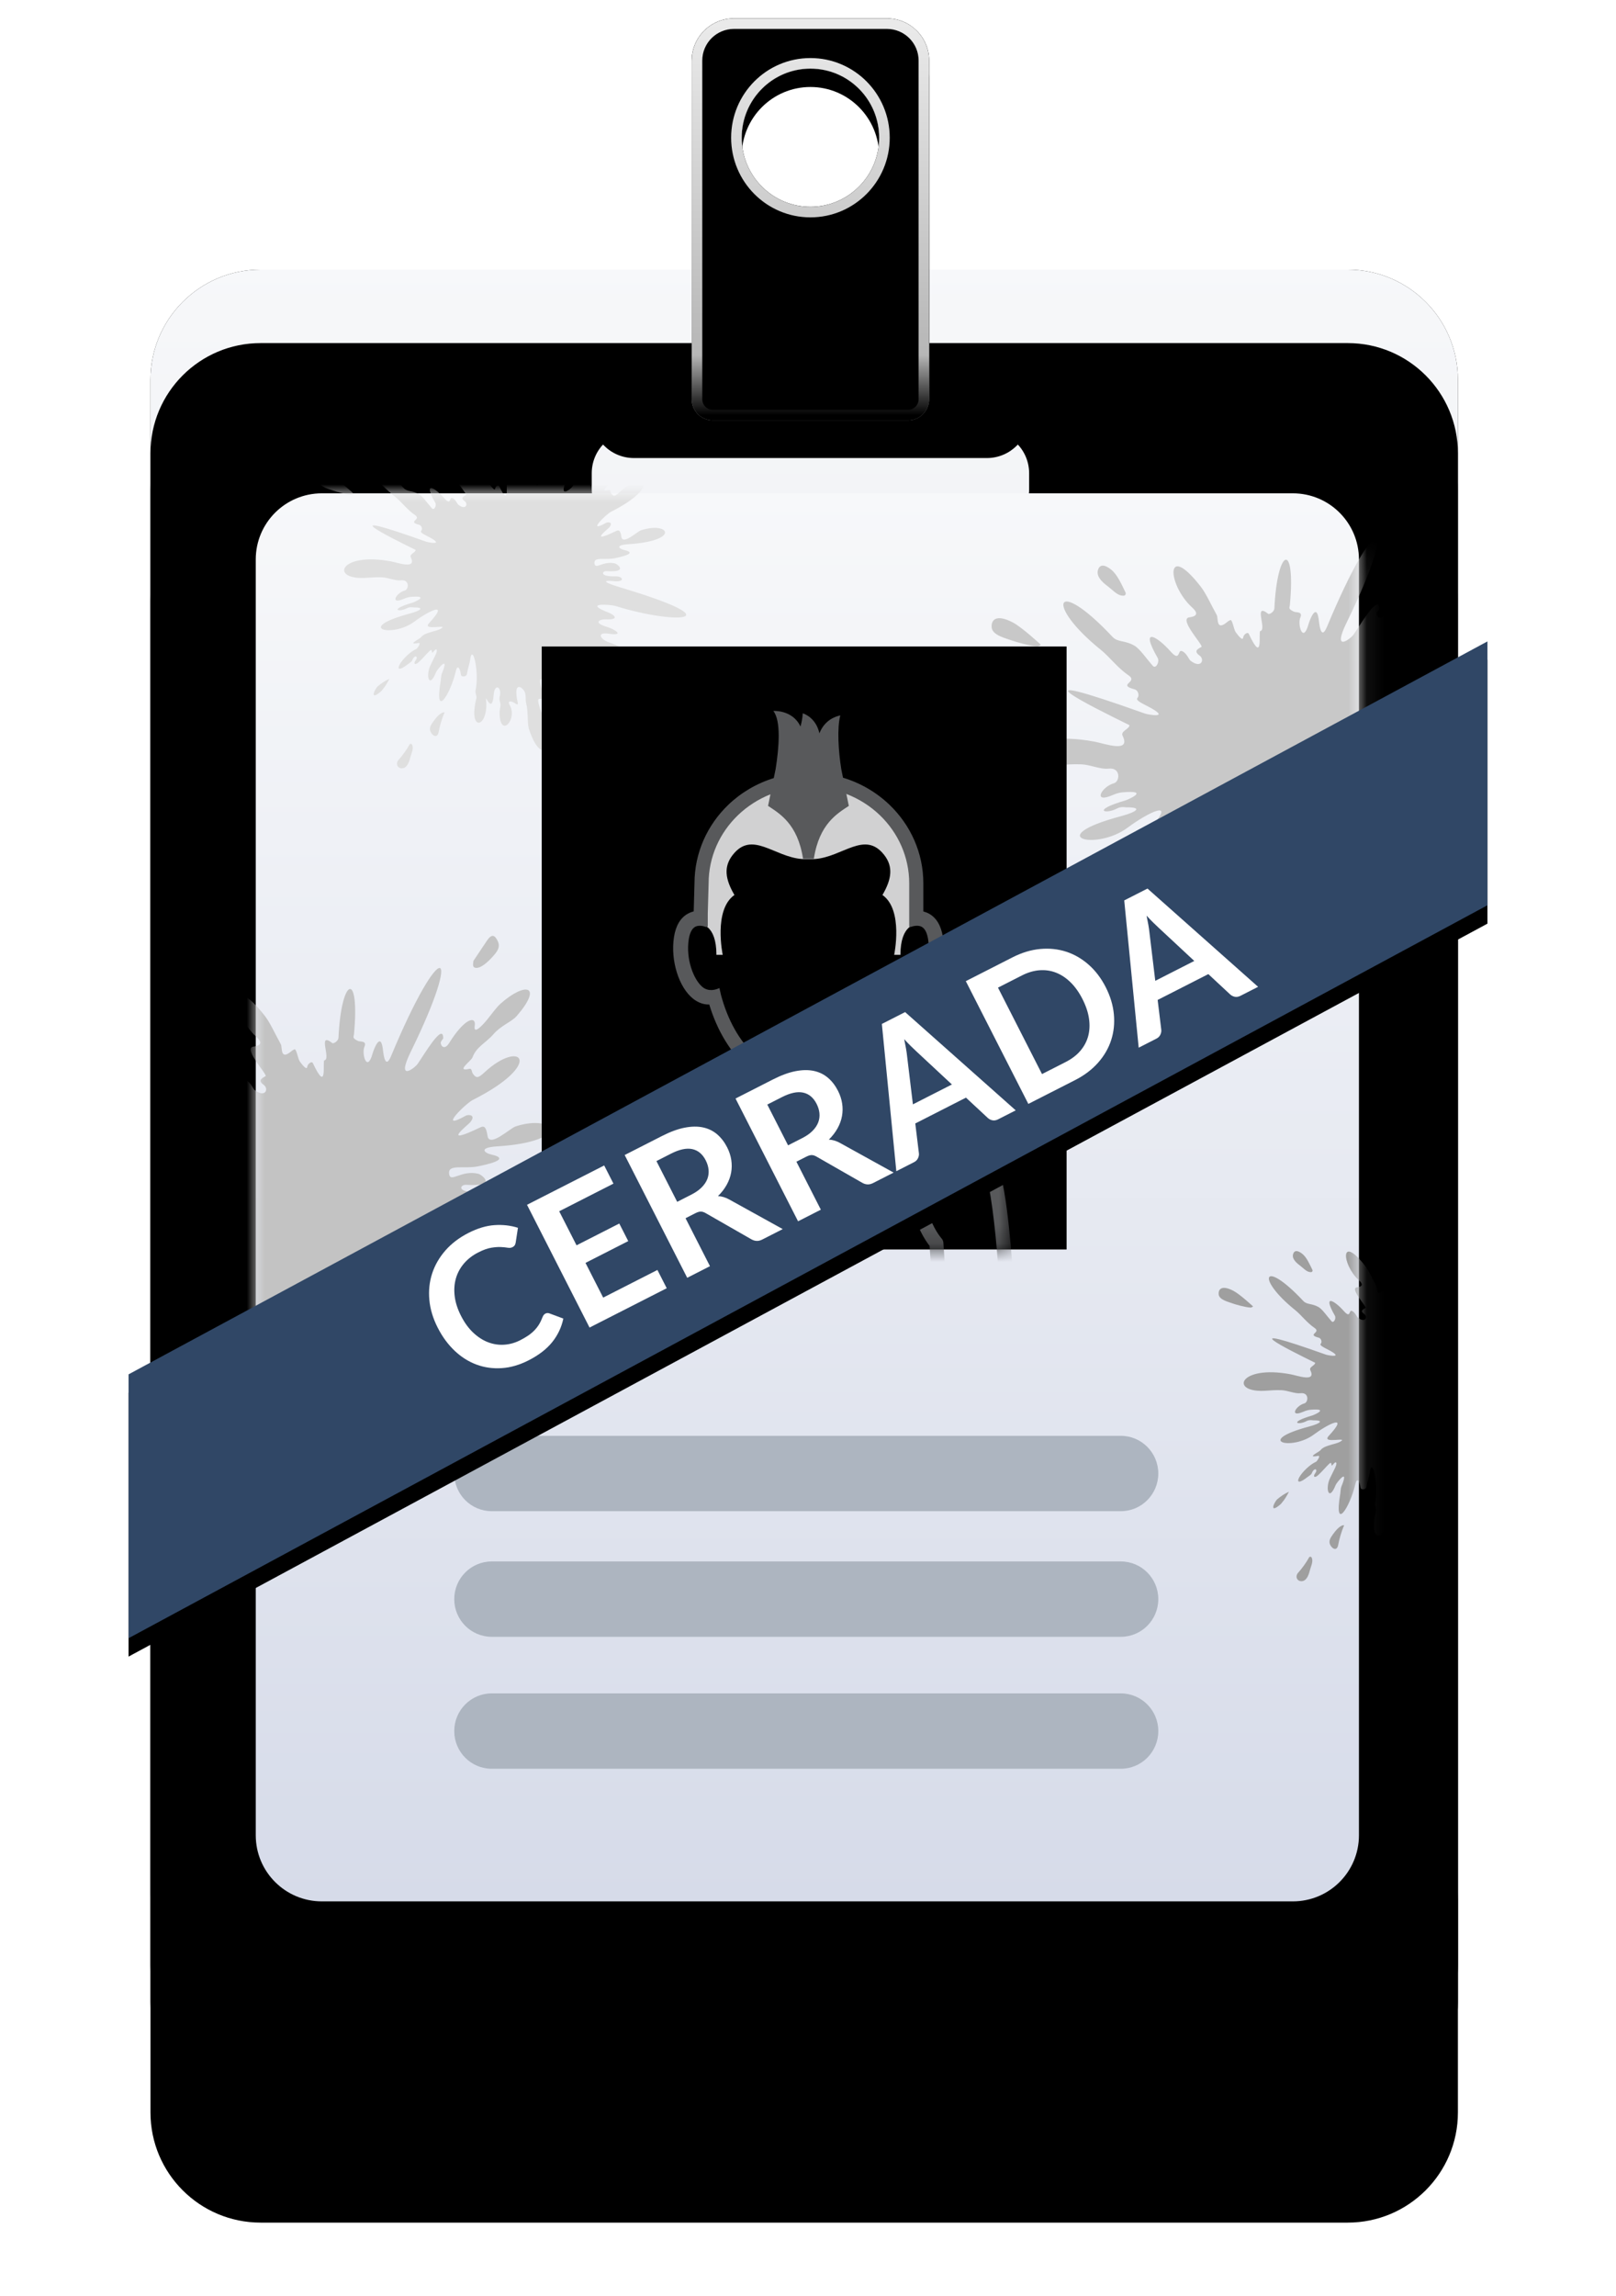 <?xml version="1.0" encoding="UTF-8"?>
<svg width="88px" height="125px" viewBox="0 0 88 125" version="1.1" xmlns="http://www.w3.org/2000/svg" xmlns:xlink="http://www.w3.org/1999/xlink">
    <title>icon_varios-prensaAlt-close</title>
    <defs>
        <path d="M66.392,13.678 C69.705,13.678 72.391,16.363 72.391,19.676 L72.391,102.002 C72.391,105.315 69.705,108 66.392,108 L7.192,108 C3.879,108 1.194,105.315 1.194,102.002 L1.194,19.676 C1.194,16.363 3.879,13.678 7.192,13.678 L66.392,13.678 Z M46.742,18.465 L27.523,18.465 C26.252,18.465 25.223,19.495 25.223,20.765 L25.223,21.636 C25.223,22.907 26.252,23.936 27.523,23.936 L46.742,23.936 C48.012,23.936 49.042,22.907 49.042,21.636 L49.042,20.765 C49.042,19.495 48.012,18.465 46.742,18.465 Z" id="path-1"></path>
        <filter x="-12.6%" y="-6.4%" width="125.3%" height="119.1%" filterUnits="objectBoundingBox" id="filter-2">
            <feOffset dx="0" dy="1" in="SourceAlpha" result="shadowOffsetOuter1"></feOffset>
            <feGaussianBlur stdDeviation="1" in="shadowOffsetOuter1" result="shadowBlurOuter1"></feGaussianBlur>
            <feComposite in="shadowBlurOuter1" in2="SourceAlpha" operator="out" result="shadowBlurOuter1"></feComposite>
            <feColorMatrix values="0 0 0 0 0   0 0 0 0 0   0 0 0 0 0  0 0 0 0.09 0" type="matrix" in="shadowBlurOuter1" result="shadowMatrixOuter1"></feColorMatrix>
            <feOffset dx="0" dy="2" in="SourceAlpha" result="shadowOffsetOuter2"></feOffset>
            <feGaussianBlur stdDeviation="1" in="shadowOffsetOuter2" result="shadowBlurOuter2"></feGaussianBlur>
            <feComposite in="shadowBlurOuter2" in2="SourceAlpha" operator="out" result="shadowBlurOuter2"></feComposite>
            <feColorMatrix values="0 0 0 0 0   0 0 0 0 0   0 0 0 0 0  0 0 0 0.142 0" type="matrix" in="shadowBlurOuter2" result="shadowMatrixOuter2"></feColorMatrix>
            <feOffset dx="0" dy="3" in="SourceAlpha" result="shadowOffsetOuter3"></feOffset>
            <feGaussianBlur stdDeviation="2.5" in="shadowOffsetOuter3" result="shadowBlurOuter3"></feGaussianBlur>
            <feComposite in="shadowBlurOuter3" in2="SourceAlpha" operator="out" result="shadowBlurOuter3"></feComposite>
            <feColorMatrix values="0 0 0 0 0   0 0 0 0 0   0 0 0 0 0  0 0 0 0.203 0" type="matrix" in="shadowBlurOuter3" result="shadowMatrixOuter3"></feColorMatrix>
            <feMerge>
                <feMergeNode in="shadowMatrixOuter1"></feMergeNode>
                <feMergeNode in="shadowMatrixOuter2"></feMergeNode>
                <feMergeNode in="shadowMatrixOuter3"></feMergeNode>
            </feMerge>
        </filter>
        <filter x="-7.0%" y="-2.1%" width="114.0%" height="110.6%" filterUnits="objectBoundingBox" id="filter-3">
            <feOffset dx="0" dy="0" in="SourceAlpha" result="shadowOffsetInner1"></feOffset>
            <feComposite in="shadowOffsetInner1" in2="SourceAlpha" operator="arithmetic" k2="-1" k3="1" result="shadowInnerInner1"></feComposite>
            <feColorMatrix values="0 0 0 0 0.988   0 0 0 0 0.996   0 0 0 0 0.992  0 0 0 0.364 0" type="matrix" in="shadowInnerInner1"></feColorMatrix>
        </filter>
        <linearGradient x1="50%" y1="0%" x2="50%" y2="100%" id="linearGradient-4">
            <stop stop-color="#F7F8FA" offset="0%"></stop>
            <stop stop-color="#D9DCE4" offset="100%"></stop>
        </linearGradient>
        <path d="M66.392,13.678 C69.705,13.678 72.391,16.363 72.391,19.676 L72.391,102.002 C72.391,105.315 69.705,108 66.392,108 L7.192,108 C3.879,108 1.194,105.315 1.194,102.002 L1.194,19.676 C1.194,16.363 3.879,13.678 7.192,13.678 L66.392,13.678 Z M46.742,18.465 L27.523,18.465 C26.252,18.465 25.223,19.495 25.223,20.765 L25.223,21.636 C25.223,22.907 26.252,23.936 27.523,23.936 L46.742,23.936 C48.012,23.936 49.042,22.907 49.042,21.636 L49.042,20.765 C49.042,19.495 48.012,18.465 46.742,18.465 Z" id="path-5"></path>
        <filter x="-22.5%" y="-10.6%" width="144.9%" height="136.0%" filterUnits="objectBoundingBox" id="filter-6">
            <feOffset dx="0" dy="4" in="SourceAlpha" result="shadowOffsetOuter1"></feOffset>
            <feGaussianBlur stdDeviation="3" in="shadowOffsetOuter1" result="shadowBlurOuter1"></feGaussianBlur>
            <feColorMatrix values="0 0 0 0 0   0 0 0 0 0   0 0 0 0 0  0 0 0 0.09 0" type="matrix" in="shadowBlurOuter1" result="shadowMatrixOuter1"></feColorMatrix>
            <feOffset dx="0" dy="8" in="SourceAlpha" result="shadowOffsetOuter2"></feOffset>
            <feGaussianBlur stdDeviation="4" in="shadowOffsetOuter2" result="shadowBlurOuter2"></feGaussianBlur>
            <feColorMatrix values="0 0 0 0 0   0 0 0 0 0   0 0 0 0 0  0 0 0 0.142 0" type="matrix" in="shadowBlurOuter2" result="shadowMatrixOuter2"></feColorMatrix>
            <feMerge>
                <feMergeNode in="shadowMatrixOuter1"></feMergeNode>
                <feMergeNode in="shadowMatrixOuter2"></feMergeNode>
            </feMerge>
        </filter>
        <filter x="-14.0%" y="-4.2%" width="128.1%" height="123.3%" filterUnits="objectBoundingBox" id="filter-7">
            <feOffset dx="0" dy="4" in="SourceAlpha" result="shadowOffsetInner1"></feOffset>
            <feComposite in="shadowOffsetInner1" in2="SourceAlpha" operator="arithmetic" k2="-1" k3="1" result="shadowInnerInner1"></feComposite>
            <feColorMatrix values="0 0 0 0 0.988   0 0 0 0 0.996   0 0 0 0 0.992  0 0 0 1 0" type="matrix" in="shadowInnerInner1"></feColorMatrix>
        </filter>
        <linearGradient x1="50%" y1="0%" x2="50%" y2="100%" id="linearGradient-8">
            <stop stop-color="#F7F8FA" offset="0%"></stop>
            <stop stop-color="#D6DBE9" offset="100%"></stop>
        </linearGradient>
        <path d="M3.599,0 L56.476,0 C58.464,-3.99680289e-15 60.075,1.611 60.075,3.599 L60.075,73.056 C60.075,75.044 58.464,76.655 56.476,76.655 L3.599,76.655 C1.611,76.655 -2.22044605e-15,75.044 -2.22044605e-15,73.056 L0,3.599 C-4.4408921e-16,1.611 1.611,1.33226763e-15 3.599,8.8817842e-16 Z" id="path-9"></path>
        <filter x="-2.5%" y="-2.0%" width="105.0%" height="103.9%" filterUnits="objectBoundingBox" id="filter-11">
            <feOffset dx="0" dy="0" in="SourceAlpha" result="shadowOffsetOuter1"></feOffset>
            <feGaussianBlur stdDeviation="0.5" in="shadowOffsetOuter1" result="shadowBlurOuter1"></feGaussianBlur>
            <feColorMatrix values="0 0 0 0 0   0 0 0 0 0   0 0 0 0 0  0 0 0 0.199 0" type="matrix" in="shadowBlurOuter1"></feColorMatrix>
        </filter>
        <rect id="path-12" x="1.1311004e-13" y="0" width="28.583" height="32.827"></rect>
        <filter x="-1.7%" y="-1.5%" width="103.5%" height="103.0%" filterUnits="objectBoundingBox" id="filter-14">
            <feGaussianBlur stdDeviation="0.5" in="SourceAlpha" result="shadowBlurInner1"></feGaussianBlur>
            <feOffset dx="0" dy="0" in="shadowBlurInner1" result="shadowOffsetInner1"></feOffset>
            <feComposite in="shadowOffsetInner1" in2="SourceAlpha" operator="arithmetic" k2="-1" k3="1" result="shadowInnerInner1"></feComposite>
            <feColorMatrix values="0 0 0 0 0   0 0 0 0 0   0 0 0 0 0  0 0 0 0.183 0" type="matrix" in="shadowInnerInner1"></feColorMatrix>
        </filter>
        <polygon id="path-15" points="0 10.823 0 2.30272758e-15 22.259 0 22.259 10.823"></polygon>
        <linearGradient x1="50%" y1="0%" x2="56.869%" y2="100%" id="linearGradient-17">
            <stop stop-color="#A2A2A2" offset="0%"></stop>
            <stop stop-color="#D5D5D5" offset="45.269%"></stop>
            <stop stop-color="#C6C6C6" offset="53.091%"></stop>
            <stop stop-color="#8C8C8C" offset="68.12%"></stop>
            <stop stop-color="#B3B3B3" offset="90.045%"></stop>
            <stop stop-color="#8A8A8A" offset="100%"></stop>
        </linearGradient>
        <linearGradient x1="50%" y1="0%" x2="50%" y2="100%" id="linearGradient-18">
            <stop stop-color="#EAEAEA" offset="0%"></stop>
            <stop stop-color="#B6B6B6" offset="84.66%"></stop>
            <stop stop-color="#B6B6B6" stop-opacity="0" offset="100%"></stop>
        </linearGradient>
        <path d="M41.298,0 C42.568,-4.4408921e-16 43.598,1.03 43.598,2.3 L43.598,20.735 C43.598,21.37 43.083,21.885 42.448,21.885 L31.817,21.885 C31.182,21.885 30.667,21.37 30.667,20.735 L30.667,2.3 C30.667,1.03 31.697,-1.33226763e-15 32.967,-1.33226763e-15 L41.298,0 Z M37.132,2.736 C35.065,2.736 33.389,4.42 33.389,6.497 C33.389,8.574 35.065,10.258 37.132,10.258 C39.2,10.258 40.875,8.574 40.875,6.497 C40.875,4.42 39.2,2.736 37.132,2.736 Z" id="path-19"></path>
        <filter x="-27.1%" y="-11.4%" width="154.1%" height="132.0%" filterUnits="objectBoundingBox" id="filter-20">
            <feOffset dx="0" dy="1" in="SourceAlpha" result="shadowOffsetOuter1"></feOffset>
            <feGaussianBlur stdDeviation="1" in="shadowOffsetOuter1" result="shadowBlurOuter1"></feGaussianBlur>
            <feComposite in="shadowBlurOuter1" in2="SourceAlpha" operator="out" result="shadowBlurOuter1"></feComposite>
            <feColorMatrix values="0 0 0 0 0   0 0 0 0 0   0 0 0 0 0  0 0 0 0.5 0" type="matrix" in="shadowBlurOuter1"></feColorMatrix>
        </filter>
        <filter x="-23.2%" y="-9.1%" width="146.4%" height="127.4%" filterUnits="objectBoundingBox" id="filter-21">
            <feGaussianBlur stdDeviation="1" in="SourceAlpha" result="shadowBlurInner1"></feGaussianBlur>
            <feOffset dx="0" dy="0" in="shadowBlurInner1" result="shadowOffsetInner1"></feOffset>
            <feComposite in="shadowOffsetInner1" in2="SourceAlpha" operator="arithmetic" k2="-1" k3="1" result="shadowInnerInner1"></feComposite>
            <feColorMatrix values="0 0 0 0 0   0 0 0 0 0   0 0 0 0 0  0 0 0 0.5 0" type="matrix" in="shadowInnerInner1"></feColorMatrix>
        </filter>
        <polygon id="path-22" points="0 73.821 74 33.918 74 48.283 0 88.186"></polygon>
        <filter x="-4.7%" y="-4.6%" width="109.5%" height="112.9%" filterUnits="objectBoundingBox" id="filter-23">
            <feOffset dx="0" dy="1" in="SourceAlpha" result="shadowOffsetOuter1"></feOffset>
            <feGaussianBlur stdDeviation="1" in="shadowOffsetOuter1" result="shadowBlurOuter1"></feGaussianBlur>
            <feColorMatrix values="0 0 0 0 0   0 0 0 0 0   0 0 0 0 0  0 0 0 0.5 0" type="matrix" in="shadowBlurOuter1"></feColorMatrix>
        </filter>
    </defs>
    <g id="Elementos" stroke="none" stroke-width="1" fill="none" fill-rule="evenodd">
        <g transform="translate(-111, -27)" id="icon_varios-prensaAlt-close">
            <g transform="translate(118, 28)">
                <g id="Combined-Shape">
                    <use fill="black" fill-opacity="1" filter="url(#filter-2)" xlink:href="#path-1"></use>
                    <use fill-opacity="0.007" fill="#FFFFFF" fill-rule="evenodd" xlink:href="#path-1"></use>
                    <use fill="black" fill-opacity="1" filter="url(#filter-3)" xlink:href="#path-1"></use>
                </g>
                <g id="Combined-Shape">
                    <use fill="black" fill-opacity="1" filter="url(#filter-6)" xlink:href="#path-5"></use>
                    <use fill="url(#linearGradient-4)" fill-rule="evenodd" xlink:href="#path-5"></use>
                    <use fill="black" fill-opacity="1" filter="url(#filter-7)" xlink:href="#path-5"></use>
                </g>
                <g id="Group" transform="translate(6.927, 25.857)">
                    <mask id="mask-10" fill="white">
                        <use xlink:href="#path-9"></use>
                    </mask>
                    <g id="Rectangle-49">
                        <use fill="black" fill-opacity="1" filter="url(#filter-11)" xlink:href="#path-9"></use>
                        <use fill="url(#linearGradient-8)" fill-rule="evenodd" xlink:href="#path-9"></use>
                    </g>
                    <g id="blue-splash" mask="url(#mask-10)" fill="#C8C8C8" fill-rule="nonzero">
                        <g transform="translate(40.072, 0.723)">
                            <path d="M22.848,1.737 C22.674,1.7 22.733,1.516 22.747,1.361 L23.478,0.266 C23.735,-0.118 23.908,-0.064 24.071,0.285 C24.234,0.634 24.016,0.883 23.793,1.132 C23.571,1.381 23.143,1.8 22.848,1.737 L22.848,1.737 Z" id="path3686"></path>
                            <path d="M9.759,24.531 C9.532,25.066 9.376,25.646 9.299,26.063 C9.218,26.498 8.908,26.44 8.707,26.112 C8.507,25.784 8.695,25.511 8.888,25.239 C9.081,24.966 9.459,24.502 9.759,24.531 L9.759,24.531 Z" id="path3686-3"></path>
                            <path d="M7.051,27.004 C6.795,27.474 6.456,27.921 6.187,28.219 C5.908,28.53 6.119,28.936 6.51,28.876 C6.901,28.817 7.039,28.256 7.105,28.006 C7.171,27.756 7.329,27.419 7.276,27.181 C7.256,27.088 7.217,26.916 7.051,27.004 L7.051,27.004 Z" id="path3686-3-7"></path>
                            <path d="M7.302,4.696 C7.072,4.223 6.849,3.705 6.511,3.432 C6.187,3.169 5.877,3.096 5.784,3.483 C5.691,3.869 6.155,4.209 6.36,4.366 C6.565,4.522 6.816,4.797 7.055,4.838 C7.148,4.855 7.321,4.884 7.302,4.696 L7.302,4.696 Z" id="path3686-3-7-4"></path>
                            <path d="M2.675,7.515 C2.675,7.515 1.662,6.573 1.153,6.306 C0.257,5.837 -0.038,6.158 0.004,6.586 C0.046,7.014 0.809,7.177 1.13,7.299 C1.268,7.351 2.061,7.583 2.468,7.605 C2.589,7.611 2.675,7.515 2.675,7.515 L2.675,7.515 Z" id="path3686-3-7-4-5"></path>
                            <path d="M5.469,21.927 C5.105,22.084 4.857,22.27 4.587,22.485 C4.326,22.693 3.867,23.722 4.828,22.891 C4.961,22.719 5.107,22.617 5.469,21.927 L5.469,21.927 Z" id="path3686-3-7-4-5-2"></path>
                            <path d="M7.507,11.898 C5.312,10.822 0.821,8.581 8.346,11.266 C8.487,11.317 9.894,11.586 8.451,10.845 C8.175,10.703 7.834,10.542 7.937,10.423 C8.078,10.262 7.954,9.992 7.797,9.951 C6.793,9.686 8.012,9.564 7.459,9.188 C6.852,8.776 6.436,8.19 5.95,7.8 C2.886,5.334 3.406,3.703 6.586,7.094 C6.872,7.398 7.241,7.262 7.777,7.571 C8.073,7.741 8.437,8.288 8.782,8.672 C8.945,8.852 9.163,8.449 9.04,8.234 C8.034,6.482 9.028,7.074 9.735,7.875 C10.268,8.479 10.133,7.805 10.34,7.859 C10.592,7.924 10.761,8.333 10.812,8.373 C11.411,8.858 11.628,8.324 11.321,8.106 C10.939,7.836 11.313,7.714 11.429,7.636 C11.544,7.559 10.16,6.104 10.769,6.028 C11.417,5.947 11.037,5.6 10.91,5.483 C9.562,4.243 9.428,1.845 11.38,4.346 C11.678,4.728 11.915,5.278 12.259,5.9 C12.353,6.07 12.204,6.807 12.832,6.28 C12.932,6.196 12.929,6.222 12.985,6.183 C13.11,6.096 13.181,6.687 13.295,6.841 C13.409,6.995 13.673,7.345 13.697,7.129 C13.715,6.963 13.944,6.802 14.001,6.923 C14.826,8.68 14.515,6.792 14.629,6.775 C15.015,6.719 14.223,5.177 15.062,5.837 C15.123,5.884 15.389,5.731 15.398,5.542 C15.552,2.228 16.575,1.85 16.24,5.373 C16.229,5.492 16.122,5.569 16.473,5.724 C16.58,5.772 16.957,5.7 16.812,6.033 C16.645,6.416 16.955,7.479 17.254,6.409 C17.32,6.173 17.675,5.238 17.806,6.1 C17.833,6.283 17.914,7.381 18.265,6.536 C21.001,-0.036 22.219,0.423 19.343,6.29 C18.509,7.992 19.536,7.207 19.704,6.975 C20.002,6.563 21.097,4.671 21.102,5.567 C21.102,5.614 20.957,5.736 20.965,5.829 C20.984,6.036 21.193,6.206 21.422,5.838 C22.29,4.441 22.905,4.346 22.817,4.896 C22.735,5.414 23.248,4.858 23.48,4.576 C23.754,4.244 23.984,3.902 24.239,3.677 C25.573,2.499 26.554,2.682 25.107,4.359 C24.83,4.68 24.249,4.874 23.836,5.354 C23.441,5.813 22.904,6.038 22.699,6.609 C22.626,6.811 21.737,7.42 22.537,7.236 C22.664,7.207 22.656,7.417 22.706,7.487 C22.884,7.738 22.977,7.777 23.331,7.447 C25.354,5.561 26.648,6.953 22.704,8.936 C22.327,9.126 20.74,10.679 22.326,9.791 C22.463,9.714 22.919,9.726 22.57,10.15 C22.453,10.293 20.884,11.497 23.123,10.424 C23.341,10.32 23.441,10.414 23.514,10.886 C23.617,11.548 24.741,10.471 25.043,10.373 C27.232,9.663 28.164,11.196 24.029,11.46 C23.01,11.524 23.343,11.819 23.711,11.901 C24.941,12.173 23.236,12.49 23.071,12.53 C22.285,12.721 21.351,12.385 21.421,12.951 C21.487,13.481 22.073,12.723 23.016,12.952 C23.187,12.994 24.106,13.665 22.359,13.55 C22.013,13.528 21.777,13.992 23.039,13.954 C23.678,13.935 23.843,14.447 22.838,14.321 C22.552,14.285 21.54,14.25 23.49,14.834 C32.571,17.555 27.545,17.686 23.045,16.256 C22.735,16.158 20.396,15.958 22.534,16.783 C22.928,16.935 23.43,17.343 22.336,17.296 C21.873,17.275 21.22,17.537 22.398,17.889 C22.966,18.059 23.878,18.615 22.476,18.412 C21.575,18.281 21.857,18.86 22.575,19.101 C24.811,19.852 26.423,21.901 23.339,20.785 C23.087,20.694 22.79,20.511 22.508,20.298 C21.644,19.644 21.163,19.527 21.393,20.004 C21.45,20.123 22.05,20.532 21.036,20.142 C19.73,19.639 21.124,20.814 21.446,21.166 C21.769,21.519 23.969,23.166 21.076,21.895 C20.911,21.823 22.566,23.24 21.346,22.822 C21.16,22.758 21.192,23.098 21.277,23.182 C22.037,23.934 21.96,25.132 20.537,23.438 C20.311,23.17 20.338,22.857 19.963,23.087 C19.73,23.229 19.525,22.745 19.337,22.457 C18.695,21.47 17.287,19.817 18.743,22.504 C19.227,23.398 18.525,23.297 18.228,22.911 C16.778,21.025 17.133,22.343 17.569,23.378 C17.654,23.582 17.066,23.382 17.04,23.561 C17.013,23.744 17.27,24.733 17.715,25.29 C18.715,26.541 17.444,29.24 16.329,25.842 C16.173,25.37 16.288,24.505 16.101,23.799 C16.035,23.551 16.122,23.134 15.963,22.882 C15.687,22.444 15.093,22.203 15.457,23.79 C15.498,23.971 15.367,23.919 15.269,23.844 C15.085,23.702 14.569,23.512 14.832,23.979 C15.436,25.05 14.144,26.521 14.044,24.734 C14.017,24.255 14.125,24.176 14.11,23.905 C14.104,23.799 13.986,23.547 14.046,23.312 C14.24,22.545 13.647,22.238 13.577,23.175 C13.468,24.652 12.955,23.254 12.98,23.475 C13.241,25.741 11.554,26.181 12.234,23.438 C12.276,23.267 12.129,23.029 12.171,22.825 C12.285,22.28 12.282,21.639 12.224,21.108 C12.122,20.179 11.852,19.589 11.75,20.454 C11.721,20.698 11.585,21.038 11.501,21.538 C11.458,21.792 11.059,21.801 11.031,21.601 C10.952,21.022 10.748,20.838 10.639,21.31 C10.217,23.143 8.941,25.121 9.459,22.092 C9.489,21.913 9.474,21.702 9.558,21.497 C10.18,19.975 9.178,21.207 9.098,21.409 C8.562,22.765 8.269,21.659 8.675,20.848 C9.243,19.713 9.053,20.062 9.079,20.008 C9.227,19.711 9.17,19.457 8.895,19.812 C8.673,20.097 8.889,19.485 8.596,19.755 C8.424,19.912 7.998,20.412 7.732,20.644 C7.437,20.902 7.329,20.729 7.504,20.499 C7.761,20.157 7.427,20.016 7.248,20.482 C7.201,20.603 7.039,20.685 6.895,20.797 C5.795,21.656 6.082,20.738 7.024,19.953 C7.182,19.822 7.366,19.694 7.578,19.595 C7.643,19.565 7.974,19.09 7.73,19.137 C6.767,19.323 7.823,18.825 7.917,18.702 C8.106,18.453 8.486,18.359 8.599,18.319 C8.868,18.224 9.218,18.171 9.456,18.035 C10.185,17.618 7.957,18.241 8.557,17.592 C10.217,15.796 8.48,16.674 7.403,17.48 C5.704,18.751 2.711,18.013 7.061,16.849 C7.896,16.625 8.257,16.362 7.341,16.373 C7.308,16.374 7.054,16.313 6.833,16.433 C6.212,16.768 5.376,16.554 7.301,15.99 C7.43,15.952 8.657,15.422 7.136,15.554 C6.848,15.578 6.62,15.695 6.45,15.76 C5.524,16.11 6.009,15.236 6.669,15.058 C6.98,14.974 7.059,14.182 6.36,14.266 C5.941,14.316 5.37,14.051 4.892,14.031 C4.456,14.013 4.035,14.044 3.752,14.067 C0.786,14.302 1.536,12.028 5.605,12.796 C6.152,12.899 7.607,13.44 7.132,12.472 C7.009,12.221 7.507,12.113 7.507,11.898 C7.507,11.898 7.507,11.898 7.507,11.898 L7.507,11.898 Z" id="path2891-5"></path>
                        </g>
                    </g>
                    <g id="blue-splash-copy" mask="url(#mask-10)" fill="#C3C3C3" fill-rule="nonzero">
                        <g transform="translate(-10.893, 24.093)">
                            <path d="M22.848,1.737 C22.674,1.7 22.733,1.516 22.747,1.361 L23.478,0.266 C23.735,-0.118 23.908,-0.064 24.071,0.285 C24.234,0.634 24.016,0.883 23.793,1.132 C23.571,1.381 23.143,1.8 22.848,1.737 L22.848,1.737 Z" id="path3686"></path>
                            <path d="M9.759,24.531 C9.532,25.066 9.376,25.646 9.299,26.063 C9.218,26.498 8.908,26.44 8.707,26.112 C8.507,25.784 8.695,25.511 8.888,25.239 C9.081,24.966 9.459,24.502 9.759,24.531 L9.759,24.531 Z" id="path3686-3"></path>
                            <path d="M7.051,27.004 C6.795,27.474 6.456,27.921 6.187,28.219 C5.908,28.53 6.119,28.936 6.51,28.876 C6.901,28.817 7.039,28.256 7.105,28.006 C7.171,27.756 7.329,27.419 7.276,27.181 C7.256,27.088 7.217,26.916 7.051,27.004 L7.051,27.004 Z" id="path3686-3-7"></path>
                            <path d="M7.302,4.696 C7.072,4.223 6.849,3.705 6.511,3.432 C6.187,3.169 5.877,3.096 5.784,3.483 C5.691,3.869 6.155,4.209 6.36,4.366 C6.565,4.522 6.816,4.797 7.055,4.838 C7.148,4.855 7.321,4.884 7.302,4.696 L7.302,4.696 Z" id="path3686-3-7-4"></path>
                            <path d="M2.675,7.515 C2.675,7.515 1.662,6.573 1.153,6.306 C0.257,5.837 -0.038,6.158 0.004,6.586 C0.046,7.014 0.809,7.177 1.13,7.299 C1.268,7.351 2.061,7.583 2.468,7.605 C2.589,7.611 2.675,7.515 2.675,7.515 L2.675,7.515 Z" id="path3686-3-7-4-5"></path>
                            <path d="M5.469,21.927 C5.105,22.084 4.857,22.27 4.587,22.485 C4.326,22.693 3.867,23.722 4.828,22.891 C4.961,22.719 5.107,22.617 5.469,21.927 L5.469,21.927 Z" id="path3686-3-7-4-5-2"></path>
                            <path d="M7.507,11.898 C5.312,10.822 0.821,8.581 8.346,11.266 C8.487,11.317 9.894,11.586 8.451,10.845 C8.175,10.703 7.834,10.542 7.937,10.423 C8.078,10.262 7.954,9.992 7.797,9.951 C6.793,9.686 8.012,9.564 7.459,9.188 C6.852,8.776 6.436,8.19 5.95,7.8 C2.886,5.334 3.406,3.703 6.586,7.094 C6.872,7.398 7.241,7.262 7.777,7.571 C8.073,7.741 8.437,8.288 8.782,8.672 C8.945,8.852 9.163,8.449 9.04,8.234 C8.034,6.482 9.028,7.074 9.735,7.875 C10.268,8.479 10.133,7.805 10.34,7.859 C10.592,7.924 10.761,8.333 10.812,8.373 C11.411,8.858 11.628,8.324 11.321,8.106 C10.939,7.836 11.313,7.714 11.429,7.636 C11.544,7.559 10.16,6.104 10.769,6.028 C11.417,5.947 11.037,5.6 10.91,5.483 C9.562,4.243 9.428,1.845 11.38,4.346 C11.678,4.728 11.915,5.278 12.259,5.9 C12.353,6.07 12.204,6.807 12.832,6.28 C12.932,6.196 12.929,6.222 12.985,6.183 C13.11,6.096 13.181,6.687 13.295,6.841 C13.409,6.995 13.673,7.345 13.697,7.129 C13.715,6.963 13.944,6.802 14.001,6.923 C14.826,8.68 14.515,6.792 14.629,6.775 C15.015,6.719 14.223,5.177 15.062,5.837 C15.123,5.884 15.389,5.731 15.398,5.542 C15.552,2.228 16.575,1.85 16.24,5.373 C16.229,5.492 16.122,5.569 16.473,5.724 C16.58,5.772 16.957,5.7 16.812,6.033 C16.645,6.416 16.955,7.479 17.254,6.409 C17.32,6.173 17.675,5.238 17.806,6.1 C17.833,6.283 17.914,7.381 18.265,6.536 C21.001,-0.036 22.219,0.423 19.343,6.29 C18.509,7.992 19.536,7.207 19.704,6.975 C20.002,6.563 21.097,4.671 21.102,5.567 C21.102,5.614 20.957,5.736 20.965,5.829 C20.984,6.036 21.193,6.206 21.422,5.838 C22.29,4.441 22.905,4.346 22.817,4.896 C22.735,5.414 23.248,4.858 23.48,4.576 C23.754,4.244 23.984,3.902 24.239,3.677 C25.573,2.499 26.554,2.682 25.107,4.359 C24.83,4.68 24.249,4.874 23.836,5.354 C23.441,5.813 22.904,6.038 22.699,6.609 C22.626,6.811 21.737,7.42 22.537,7.236 C22.664,7.207 22.656,7.417 22.706,7.487 C22.884,7.738 22.977,7.777 23.331,7.447 C25.354,5.561 26.648,6.953 22.704,8.936 C22.327,9.126 20.74,10.679 22.326,9.791 C22.463,9.714 22.919,9.726 22.57,10.15 C22.453,10.293 20.884,11.497 23.123,10.424 C23.341,10.32 23.441,10.414 23.514,10.886 C23.617,11.548 24.741,10.471 25.043,10.373 C27.232,9.663 28.164,11.196 24.029,11.46 C23.01,11.524 23.343,11.819 23.711,11.901 C24.941,12.173 23.236,12.49 23.071,12.53 C22.285,12.721 21.351,12.385 21.421,12.951 C21.487,13.481 22.073,12.723 23.016,12.952 C23.187,12.994 24.106,13.665 22.359,13.55 C22.013,13.528 21.777,13.992 23.039,13.954 C23.678,13.935 23.843,14.447 22.838,14.321 C22.552,14.285 21.54,14.25 23.49,14.834 C32.571,17.555 27.545,17.686 23.045,16.256 C22.735,16.158 20.396,15.958 22.534,16.783 C22.928,16.935 23.43,17.343 22.336,17.296 C21.873,17.275 21.22,17.537 22.398,17.889 C22.966,18.059 23.878,18.615 22.476,18.412 C21.575,18.281 21.857,18.86 22.575,19.101 C24.811,19.852 26.423,21.901 23.339,20.785 C23.087,20.694 22.79,20.511 22.508,20.298 C21.644,19.644 21.163,19.527 21.393,20.004 C21.45,20.123 22.05,20.532 21.036,20.142 C19.73,19.639 21.124,20.814 21.446,21.166 C21.769,21.519 23.969,23.166 21.076,21.895 C20.911,21.823 22.566,23.24 21.346,22.822 C21.16,22.758 21.192,23.098 21.277,23.182 C22.037,23.934 21.96,25.132 20.537,23.438 C20.311,23.17 20.338,22.857 19.963,23.087 C19.73,23.229 19.525,22.745 19.337,22.457 C18.695,21.47 17.287,19.817 18.743,22.504 C19.227,23.398 18.525,23.297 18.228,22.911 C16.778,21.025 17.133,22.343 17.569,23.378 C17.654,23.582 17.066,23.382 17.04,23.561 C17.013,23.744 17.27,24.733 17.715,25.29 C18.715,26.541 17.444,29.24 16.329,25.842 C16.173,25.37 16.288,24.505 16.101,23.799 C16.035,23.551 16.122,23.134 15.963,22.882 C15.687,22.444 15.093,22.203 15.457,23.79 C15.498,23.971 15.367,23.919 15.269,23.844 C15.085,23.702 14.569,23.512 14.832,23.979 C15.436,25.05 14.144,26.521 14.044,24.734 C14.017,24.255 14.125,24.176 14.11,23.905 C14.104,23.799 13.986,23.547 14.046,23.312 C14.24,22.545 13.647,22.238 13.577,23.175 C13.468,24.652 12.955,23.254 12.98,23.475 C13.241,25.741 11.554,26.181 12.234,23.438 C12.276,23.267 12.129,23.029 12.171,22.825 C12.285,22.28 12.282,21.639 12.224,21.108 C12.122,20.179 11.852,19.589 11.75,20.454 C11.721,20.698 11.585,21.038 11.501,21.538 C11.458,21.792 11.059,21.801 11.031,21.601 C10.952,21.022 10.748,20.838 10.639,21.31 C10.217,23.143 8.941,25.121 9.459,22.092 C9.489,21.913 9.474,21.702 9.558,21.497 C10.18,19.975 9.178,21.207 9.098,21.409 C8.562,22.765 8.269,21.659 8.675,20.848 C9.243,19.713 9.053,20.062 9.079,20.008 C9.227,19.711 9.17,19.457 8.895,19.812 C8.673,20.097 8.889,19.485 8.596,19.755 C8.424,19.912 7.998,20.412 7.732,20.644 C7.437,20.902 7.329,20.729 7.504,20.499 C7.761,20.157 7.427,20.016 7.248,20.482 C7.201,20.603 7.039,20.685 6.895,20.797 C5.795,21.656 6.082,20.738 7.024,19.953 C7.182,19.822 7.366,19.694 7.578,19.595 C7.643,19.565 7.974,19.09 7.73,19.137 C6.767,19.323 7.823,18.825 7.917,18.702 C8.106,18.453 8.486,18.359 8.599,18.319 C8.868,18.224 9.218,18.171 9.456,18.035 C10.185,17.618 7.957,18.241 8.557,17.592 C10.217,15.796 8.48,16.674 7.403,17.48 C5.704,18.751 2.711,18.013 7.061,16.849 C7.896,16.625 8.257,16.362 7.341,16.373 C7.308,16.374 7.054,16.313 6.833,16.433 C6.212,16.768 5.376,16.554 7.301,15.99 C7.43,15.952 8.657,15.422 7.136,15.554 C6.848,15.578 6.62,15.695 6.45,15.76 C5.524,16.11 6.009,15.236 6.669,15.058 C6.98,14.974 7.059,14.182 6.36,14.266 C5.941,14.316 5.37,14.051 4.892,14.031 C4.456,14.013 4.035,14.044 3.752,14.067 C0.786,14.302 1.536,12.028 5.605,12.796 C6.152,12.899 7.607,13.44 7.132,12.472 C7.009,12.221 7.507,12.113 7.507,11.898 C7.507,11.898 7.507,11.898 7.507,11.898 L7.507,11.898 Z" id="path2891-5"></path>
                        </g>
                    </g>
                    <g id="blue-splash-copy-2" mask="url(#mask-10)" fill="#9F9F9F" fill-rule="nonzero">
                        <g transform="translate(52.435, 39.003)">
                            <path d="M15.996,1.216 C15.874,1.19 15.916,1.061 15.925,0.953 L16.437,0.186 C16.617,-0.083 16.738,-0.045 16.852,0.199 C16.966,0.444 16.814,0.618 16.658,0.793 C16.502,0.967 16.203,1.26 15.996,1.216 L15.996,1.216 Z" id="path3686"></path>
                            <path d="M6.833,17.174 C6.673,17.549 6.564,17.955 6.51,18.247 C6.454,18.551 6.237,18.511 6.096,18.281 C5.955,18.052 6.088,17.861 6.223,17.67 C6.358,17.479 6.622,17.154 6.833,17.174 L6.833,17.174 Z" id="path3686-3"></path>
                            <path d="M4.937,18.906 C4.757,19.234 4.52,19.548 4.332,19.757 C4.136,19.974 4.284,20.258 4.558,20.217 C4.832,20.175 4.928,19.782 4.974,19.607 C5.021,19.432 5.131,19.196 5.094,19.029 C5.08,18.964 5.053,18.844 4.937,18.906 L4.937,18.906 Z" id="path3686-3-7"></path>
                            <path d="M5.113,3.288 C4.951,2.956 4.795,2.594 4.559,2.402 C4.331,2.219 4.115,2.168 4.049,2.438 C3.984,2.709 4.309,2.947 4.453,3.057 C4.596,3.166 4.772,3.358 4.939,3.387 C5.004,3.399 5.125,3.419 5.113,3.288 L5.113,3.288 Z" id="path3686-3-7-4"></path>
                            <path d="M1.873,5.261 C1.873,5.261 1.164,4.602 0.807,4.415 C0.18,4.086 -0.027,4.311 0.003,4.611 C0.032,4.911 0.566,5.024 0.791,5.11 C0.888,5.147 1.443,5.309 1.728,5.324 C1.813,5.329 1.873,5.261 1.873,5.261 L1.873,5.261 Z" id="path3686-3-7-4-5"></path>
                            <path d="M3.829,15.351 C3.574,15.461 3.401,15.591 3.212,15.742 C3.028,15.887 2.708,16.608 3.38,16.026 C3.473,15.906 3.576,15.834 3.829,15.351 L3.829,15.351 Z" id="path3686-3-7-4-5-2"></path>
                            <path d="M5.256,8.33 C3.719,7.576 0.575,6.008 5.843,7.888 C5.942,7.923 6.927,8.111 5.916,7.593 C5.723,7.494 5.485,7.38 5.557,7.298 C5.656,7.185 5.569,6.996 5.459,6.967 C4.756,6.781 5.61,6.696 5.222,6.433 C4.797,6.144 4.506,5.734 4.166,5.461 C2.02,3.735 2.384,2.592 4.611,4.967 C4.811,5.18 5.069,5.084 5.445,5.3 C5.652,5.419 5.907,5.802 6.149,6.071 C6.262,6.198 6.415,5.916 6.329,5.765 C5.625,4.538 6.321,4.953 6.816,5.513 C7.189,5.937 7.094,5.464 7.239,5.502 C7.415,5.547 7.534,5.834 7.569,5.862 C7.989,6.202 8.141,5.827 7.926,5.675 C7.659,5.486 7.92,5.4 8.001,5.346 C8.082,5.292 7.113,4.274 7.54,4.22 C7.993,4.163 7.727,3.92 7.638,3.839 C6.694,2.971 6.601,1.292 7.967,3.042 C8.176,3.31 8.342,3.695 8.583,4.131 C8.648,4.25 8.544,4.766 8.984,4.397 C9.054,4.338 9.051,4.356 9.091,4.329 C9.179,4.268 9.228,4.682 9.308,4.789 C9.388,4.897 9.573,5.142 9.589,4.991 C9.602,4.875 9.762,4.762 9.802,4.847 C10.38,6.077 10.162,4.755 10.242,4.743 C10.512,4.704 9.958,3.625 10.545,4.086 C10.588,4.12 10.774,4.012 10.78,3.88 C10.888,1.56 11.604,1.295 11.37,3.762 C11.362,3.845 11.287,3.899 11.533,4.007 C11.608,4.041 11.872,3.99 11.77,4.224 C11.653,4.492 11.871,5.236 12.08,4.487 C12.126,4.322 12.375,3.667 12.466,4.271 C12.485,4.399 12.542,5.167 12.788,4.576 C14.703,-0.025 15.555,0.296 13.542,4.403 C12.958,5.595 13.677,5.046 13.795,4.883 C14.003,4.595 14.77,3.27 14.774,3.898 C14.774,3.93 14.672,4.016 14.678,4.081 C14.691,4.226 14.838,4.345 14.998,4.087 C15.605,3.109 16.036,3.043 15.974,3.428 C15.917,3.791 16.276,3.401 16.439,3.204 C16.63,2.971 16.791,2.732 16.97,2.574 C17.904,1.75 18.591,1.878 17.578,3.052 C17.384,3.277 16.977,3.412 16.688,3.748 C16.411,4.069 16.035,4.227 15.891,4.627 C15.841,4.768 15.219,5.195 15.778,5.066 C15.868,5.046 15.862,5.192 15.897,5.242 C16.022,5.417 16.086,5.445 16.334,5.214 C17.75,3.894 18.656,4.868 15.895,6.256 C15.631,6.389 14.52,7.477 15.631,6.855 C15.727,6.801 16.046,6.81 15.802,7.106 C15.719,7.206 14.621,8.049 16.189,7.298 C16.341,7.225 16.411,7.291 16.462,7.621 C16.534,8.085 17.322,7.331 17.533,7.262 C19.065,6.765 19.718,7.838 16.823,8.023 C16.109,8.068 16.343,8.275 16.6,8.332 C17.461,8.522 16.268,8.744 16.152,8.773 C15.602,8.906 14.948,8.671 14.997,9.067 C15.043,9.438 15.453,8.907 16.114,9.068 C16.234,9.097 16.877,9.567 15.654,9.487 C15.411,9.471 15.246,9.796 16.13,9.769 C16.577,9.756 16.693,10.114 15.989,10.026 C15.789,10.001 15.08,9.976 16.446,10.386 C22.803,12.29 19.284,12.382 16.134,11.381 C15.917,11.312 14.28,11.172 15.776,11.75 C16.052,11.856 16.403,12.142 15.637,12.109 C15.313,12.095 14.856,12.278 15.681,12.524 C16.079,12.643 16.717,13.033 15.735,12.89 C15.105,12.799 15.302,13.204 15.805,13.373 C17.37,13.898 18.499,15.333 16.34,14.552 C16.164,14.488 15.955,14.36 15.758,14.21 C15.153,13.753 14.816,13.671 14.977,14.005 C15.018,14.088 15.438,14.375 14.728,14.102 C13.813,13.749 14.789,14.572 15.015,14.819 C15.24,15.066 16.781,16.218 14.755,15.329 C14.64,15.278 15.799,16.271 14.944,15.978 C14.814,15.933 14.837,16.171 14.896,16.23 C15.428,16.757 15.374,17.595 14.378,16.409 C14.22,16.221 14.239,16.003 13.976,16.163 C13.813,16.263 13.669,15.924 13.538,15.722 C13.089,15.031 12.103,13.874 13.122,15.755 C13.461,16.381 12.969,16.311 12.761,16.04 C11.746,14.719 11.995,15.642 12.3,16.367 C12.36,16.51 11.948,16.37 11.93,16.495 C11.911,16.624 12.091,17.316 12.402,17.705 C13.102,18.582 12.213,20.471 11.432,18.092 C11.323,17.762 11.404,17.156 11.273,16.662 C11.227,16.488 11.287,16.197 11.176,16.02 C10.983,15.713 10.567,15.545 10.821,16.656 C10.85,16.782 10.758,16.746 10.69,16.693 C10.561,16.594 10.2,16.461 10.384,16.788 C10.807,17.538 9.902,18.568 9.832,17.317 C9.813,16.981 9.889,16.926 9.879,16.736 C9.875,16.662 9.792,16.485 9.834,16.321 C9.97,15.784 9.554,15.569 9.506,16.225 C9.429,17.259 9.07,16.28 9.088,16.435 C9.27,18.021 8.089,18.33 8.565,16.409 C8.595,16.289 8.491,16.123 8.521,15.98 C8.601,15.599 8.599,15.15 8.558,14.778 C8.487,14.127 8.298,13.715 8.226,14.32 C8.206,14.491 8.111,14.729 8.052,15.079 C8.022,15.257 7.742,15.263 7.723,15.123 C7.668,14.718 7.525,14.589 7.449,14.919 C7.153,16.203 6.26,17.588 6.622,15.467 C6.643,15.342 6.633,15.193 6.691,15.051 C7.127,13.985 6.426,14.847 6.37,14.988 C5.994,15.938 5.789,15.164 6.073,14.596 C6.471,13.801 6.338,14.045 6.357,14.008 C6.46,13.8 6.42,13.622 6.227,13.871 C6.072,14.07 6.223,13.642 6.018,13.83 C5.898,13.94 5.6,14.29 5.413,14.453 C5.206,14.634 5.131,14.513 5.253,14.351 C5.434,14.112 5.2,14.013 5.074,14.339 C5.042,14.424 4.928,14.482 4.827,14.56 C4.057,15.161 4.258,14.519 4.918,13.969 C5.028,13.877 5.157,13.788 5.306,13.718 C5.351,13.697 5.583,13.365 5.412,13.398 C4.737,13.528 5.477,13.18 5.543,13.093 C5.675,12.919 5.941,12.853 6.02,12.826 C6.208,12.759 6.454,12.721 6.62,12.626 C7.131,12.335 5.571,12.771 5.991,12.316 C7.153,11.059 5.937,11.674 5.183,12.238 C3.993,13.128 1.898,12.611 4.943,11.796 C5.528,11.639 5.781,11.455 5.14,11.463 C5.116,11.463 4.939,11.421 4.784,11.505 C4.349,11.74 3.764,11.59 5.111,11.195 C5.202,11.168 6.061,10.797 4.996,10.889 C4.794,10.907 4.634,10.988 4.516,11.033 C3.868,11.279 4.207,10.667 4.669,10.542 C4.886,10.483 4.942,9.929 4.452,9.988 C4.159,10.023 3.76,9.837 3.425,9.823 C3.12,9.811 2.825,9.833 2.627,9.848 C0.55,10.013 1.075,8.421 3.924,8.958 C4.307,9.031 5.326,9.409 4.993,8.732 C4.907,8.556 5.256,8.481 5.256,8.33 C5.256,8.33 5.256,8.33 5.256,8.33 L5.256,8.33 Z" id="path2891-5"></path>
                        </g>
                    </g>
                    <g id="blue-splash-copy-3" mask="url(#mask-10)" fill="#DFDFDF" fill-rule="nonzero">
                        <g transform="translate(3.449, -5.251)">
                            <path d="M15.996,1.216 C15.874,1.19 15.916,1.061 15.925,0.953 L16.437,0.186 C16.617,-0.083 16.738,-0.045 16.852,0.199 C16.966,0.444 16.814,0.618 16.658,0.793 C16.502,0.967 16.203,1.26 15.996,1.216 L15.996,1.216 Z" id="path3686"></path>
                            <path d="M6.833,17.174 C6.673,17.549 6.564,17.955 6.51,18.247 C6.454,18.551 6.237,18.511 6.096,18.281 C5.955,18.052 6.088,17.861 6.223,17.67 C6.358,17.479 6.622,17.154 6.833,17.174 L6.833,17.174 Z" id="path3686-3"></path>
                            <path d="M4.937,18.906 C4.757,19.234 4.52,19.548 4.332,19.757 C4.136,19.974 4.284,20.258 4.558,20.217 C4.832,20.175 4.928,19.782 4.974,19.607 C5.021,19.432 5.131,19.196 5.094,19.029 C5.08,18.964 5.053,18.844 4.937,18.906 L4.937,18.906 Z" id="path3686-3-7"></path>
                            <path d="M5.113,3.288 C4.951,2.956 4.795,2.594 4.559,2.402 C4.331,2.219 4.115,2.168 4.049,2.438 C3.984,2.709 4.309,2.947 4.453,3.057 C4.596,3.166 4.772,3.358 4.939,3.387 C5.004,3.399 5.125,3.419 5.113,3.288 L5.113,3.288 Z" id="path3686-3-7-4"></path>
                            <path d="M1.873,5.261 C1.873,5.261 1.164,4.602 0.807,4.415 C0.18,4.086 -0.027,4.311 0.003,4.611 C0.032,4.911 0.566,5.024 0.791,5.11 C0.888,5.147 1.443,5.309 1.728,5.324 C1.813,5.329 1.873,5.261 1.873,5.261 L1.873,5.261 Z" id="path3686-3-7-4-5"></path>
                            <path d="M3.829,15.351 C3.574,15.461 3.401,15.591 3.212,15.742 C3.028,15.887 2.708,16.608 3.38,16.026 C3.473,15.906 3.576,15.834 3.829,15.351 L3.829,15.351 Z" id="path3686-3-7-4-5-2"></path>
                            <path d="M5.256,8.33 C3.719,7.576 0.575,6.008 5.843,7.888 C5.942,7.923 6.927,8.111 5.916,7.593 C5.723,7.494 5.485,7.38 5.557,7.298 C5.656,7.185 5.569,6.996 5.459,6.967 C4.756,6.781 5.61,6.696 5.222,6.433 C4.797,6.144 4.506,5.734 4.166,5.461 C2.02,3.735 2.384,2.592 4.611,4.967 C4.811,5.18 5.069,5.084 5.445,5.3 C5.652,5.419 5.907,5.802 6.149,6.071 C6.262,6.198 6.415,5.916 6.329,5.765 C5.625,4.538 6.321,4.953 6.816,5.513 C7.189,5.937 7.094,5.464 7.239,5.502 C7.415,5.547 7.534,5.834 7.569,5.862 C7.989,6.202 8.141,5.827 7.926,5.675 C7.659,5.486 7.92,5.4 8.001,5.346 C8.082,5.292 7.113,4.274 7.54,4.22 C7.993,4.163 7.727,3.92 7.638,3.839 C6.694,2.971 6.601,1.292 7.967,3.042 C8.176,3.31 8.342,3.695 8.583,4.131 C8.648,4.25 8.544,4.766 8.984,4.397 C9.054,4.338 9.051,4.356 9.091,4.329 C9.179,4.268 9.228,4.682 9.308,4.789 C9.388,4.897 9.573,5.142 9.589,4.991 C9.602,4.875 9.762,4.762 9.802,4.847 C10.38,6.077 10.162,4.755 10.242,4.743 C10.512,4.704 9.958,3.625 10.545,4.086 C10.588,4.12 10.774,4.012 10.78,3.88 C10.888,1.56 11.604,1.295 11.37,3.762 C11.362,3.845 11.287,3.899 11.533,4.007 C11.608,4.041 11.872,3.99 11.77,4.224 C11.653,4.492 11.871,5.236 12.08,4.487 C12.126,4.322 12.375,3.667 12.466,4.271 C12.485,4.399 12.542,5.167 12.788,4.576 C14.703,-0.025 15.555,0.296 13.542,4.403 C12.958,5.595 13.677,5.046 13.795,4.883 C14.003,4.595 14.77,3.27 14.774,3.898 C14.774,3.93 14.672,4.016 14.678,4.081 C14.691,4.226 14.838,4.345 14.998,4.087 C15.605,3.109 16.036,3.043 15.974,3.428 C15.917,3.791 16.276,3.401 16.439,3.204 C16.63,2.971 16.791,2.732 16.97,2.574 C17.904,1.75 18.591,1.878 17.578,3.052 C17.384,3.277 16.977,3.412 16.688,3.748 C16.411,4.069 16.035,4.227 15.891,4.627 C15.841,4.768 15.219,5.195 15.778,5.066 C15.868,5.046 15.862,5.192 15.897,5.242 C16.022,5.417 16.086,5.445 16.334,5.214 C17.75,3.894 18.656,4.868 15.895,6.256 C15.631,6.389 14.52,7.477 15.631,6.855 C15.727,6.801 16.046,6.81 15.802,7.106 C15.719,7.206 14.621,8.049 16.189,7.298 C16.341,7.225 16.411,7.291 16.462,7.621 C16.534,8.085 17.322,7.331 17.533,7.262 C19.065,6.765 19.718,7.838 16.823,8.023 C16.109,8.068 16.343,8.275 16.6,8.332 C17.461,8.522 16.268,8.744 16.152,8.773 C15.602,8.906 14.948,8.671 14.997,9.067 C15.043,9.438 15.453,8.907 16.114,9.068 C16.234,9.097 16.877,9.567 15.654,9.487 C15.411,9.471 15.246,9.796 16.13,9.769 C16.577,9.756 16.693,10.114 15.989,10.026 C15.789,10.001 15.08,9.976 16.446,10.386 C22.803,12.29 19.284,12.382 16.134,11.381 C15.917,11.312 14.28,11.172 15.776,11.75 C16.052,11.856 16.403,12.142 15.637,12.109 C15.313,12.095 14.856,12.278 15.681,12.524 C16.079,12.643 16.717,13.033 15.735,12.89 C15.105,12.799 15.302,13.204 15.805,13.373 C17.37,13.898 18.499,15.333 16.34,14.552 C16.164,14.488 15.955,14.36 15.758,14.21 C15.153,13.753 14.816,13.671 14.977,14.005 C15.018,14.088 15.438,14.375 14.728,14.102 C13.813,13.749 14.789,14.572 15.015,14.819 C15.24,15.066 16.781,16.218 14.755,15.329 C14.64,15.278 15.799,16.271 14.944,15.978 C14.814,15.933 14.837,16.171 14.896,16.23 C15.428,16.757 15.374,17.595 14.378,16.409 C14.22,16.221 14.239,16.003 13.976,16.163 C13.813,16.263 13.669,15.924 13.538,15.722 C13.089,15.031 12.103,13.874 13.122,15.755 C13.461,16.381 12.969,16.311 12.761,16.04 C11.746,14.719 11.995,15.642 12.3,16.367 C12.36,16.51 11.948,16.37 11.93,16.495 C11.911,16.624 12.091,17.316 12.402,17.705 C13.102,18.582 12.213,20.471 11.432,18.092 C11.323,17.762 11.404,17.156 11.273,16.662 C11.227,16.488 11.287,16.197 11.176,16.02 C10.983,15.713 10.567,15.545 10.821,16.656 C10.85,16.782 10.758,16.746 10.69,16.693 C10.561,16.594 10.2,16.461 10.384,16.788 C10.807,17.538 9.902,18.568 9.832,17.317 C9.813,16.981 9.889,16.926 9.879,16.736 C9.875,16.662 9.792,16.485 9.834,16.321 C9.97,15.784 9.554,15.569 9.506,16.225 C9.429,17.259 9.07,16.28 9.088,16.435 C9.27,18.021 8.089,18.33 8.565,16.409 C8.595,16.289 8.491,16.123 8.521,15.98 C8.601,15.599 8.599,15.15 8.558,14.778 C8.487,14.127 8.298,13.715 8.226,14.32 C8.206,14.491 8.111,14.729 8.052,15.079 C8.022,15.257 7.742,15.263 7.723,15.123 C7.668,14.718 7.525,14.589 7.449,14.919 C7.153,16.203 6.26,17.588 6.622,15.467 C6.643,15.342 6.633,15.193 6.691,15.051 C7.127,13.985 6.426,14.847 6.37,14.988 C5.994,15.938 5.789,15.164 6.073,14.596 C6.471,13.801 6.338,14.045 6.357,14.008 C6.46,13.8 6.42,13.622 6.227,13.871 C6.072,14.07 6.223,13.642 6.018,13.83 C5.898,13.94 5.6,14.29 5.413,14.453 C5.206,14.634 5.131,14.513 5.253,14.351 C5.434,14.112 5.2,14.013 5.074,14.339 C5.042,14.424 4.928,14.482 4.827,14.56 C4.057,15.161 4.258,14.519 4.918,13.969 C5.028,13.877 5.157,13.788 5.306,13.718 C5.351,13.697 5.583,13.365 5.412,13.398 C4.737,13.528 5.477,13.18 5.543,13.093 C5.675,12.919 5.941,12.853 6.02,12.826 C6.208,12.759 6.454,12.721 6.62,12.626 C7.131,12.335 5.571,12.771 5.991,12.316 C7.153,11.059 5.937,11.674 5.183,12.238 C3.993,13.128 1.898,12.611 4.943,11.796 C5.528,11.639 5.781,11.455 5.14,11.463 C5.116,11.463 4.939,11.421 4.784,11.505 C4.349,11.74 3.764,11.59 5.111,11.195 C5.202,11.168 6.061,10.797 4.996,10.889 C4.794,10.907 4.634,10.988 4.516,11.033 C3.868,11.279 4.207,10.667 4.669,10.542 C4.886,10.483 4.942,9.929 4.452,9.988 C4.159,10.023 3.76,9.837 3.425,9.823 C3.12,9.811 2.825,9.833 2.627,9.848 C0.55,10.013 1.075,8.421 3.924,8.958 C4.307,9.031 5.326,9.409 4.993,8.732 C4.907,8.556 5.256,8.481 5.256,8.33 C5.256,8.33 5.256,8.33 5.256,8.33 L5.256,8.33 Z" id="path2891-5"></path>
                        </g>
                    </g>
                </g>
                <path d="M54.033,81.27 L19.778,81.27 C18.65,81.27 17.737,80.352 17.737,79.219 C17.737,78.086 18.65,77.167 19.778,77.167 L54.033,77.167 C55.161,77.167 56.075,78.086 56.075,79.219 C56.075,80.352 55.161,81.27 54.033,81.27" id="Page-1" fill="#ADB5C0"></path>
                <path d="M54.033,88.109 L19.778,88.109 C18.65,88.109 17.737,87.191 17.737,86.058 C17.737,84.924 18.65,84.006 19.778,84.006 L54.033,84.006 C55.161,84.006 56.075,84.924 56.075,86.058 C56.075,87.191 55.161,88.109 54.033,88.109" id="Page-1" fill="#ADB5C0"></path>
                <path d="M54.033,95.292 L19.778,95.292 C18.65,95.292 17.737,94.374 17.737,93.24 C17.737,92.107 18.65,91.189 19.778,91.189 L54.033,91.189 C55.161,91.189 56.075,92.107 56.075,93.24 C56.075,94.374 55.161,95.292 54.033,95.292" id="Page-1-Copy" fill="#ADB5C0"></path>
                <g id="avatar4" transform="translate(22.5, 34.195)">
                    <mask id="mask-13" fill="white">
                        <use xlink:href="#path-12"></use>
                    </mask>
                    <g id="Rectangle-48">
                        <use fill="#E0E0E0" fill-rule="evenodd" xlink:href="#path-12"></use>
                        <use fill="black" fill-opacity="1" filter="url(#filter-14)" xlink:href="#path-12"></use>
                    </g>
                    <g id="Page-1" mask="url(#mask-13)">
                        <g transform="translate(3.394, 3.508)">
                            <path d="M16.769,8.035 C15.676,4.558 12.554,3.935 11.365,3.824 L11.365,3.8 C11.365,3.8 11.278,3.798 11.13,3.806 C10.981,3.798 10.895,3.8 10.895,3.8 L10.895,3.824 C9.706,3.935 6.584,4.558 5.491,8.035 L5.264,11.617 C5.264,11.617 6.119,11.617 6.119,13.279 L6.462,13.279 C6.462,13.279 5.944,10.83 7.1,10.021 C6.597,9.162 6.504,8.488 7,7.848 C8.056,6.484 9.255,7.951 10.785,8.064 L10.895,8.064 L11.365,8.064 L11.475,8.064 C13.005,7.951 14.204,6.484 15.26,7.848 C15.755,8.488 15.662,9.162 15.16,10.021 C16.316,10.83 15.798,13.279 15.798,13.279 L16.14,13.279 C16.14,11.617 16.995,11.617 16.995,11.617 L16.769,8.035 Z" id="Fill-1" fill="#D1D1D2"></path>
                            <path d="M4.612,12.437 C4.65,12.193 4.74,11.876 4.956,11.756 C5.202,11.618 5.537,11.759 5.54,11.76 C5.54,11.76 5.587,11.758 5.648,11.739 L5.648,11.03 L5.694,9.392 C5.694,7.94 6.3,6.633 7.288,5.68 C7.791,5.196 8.392,4.806 9.061,4.539 L8.931,5.17 C9.534,5.574 10.54,6.13 10.834,8.037 L11.086,8.037 L11.174,8.037 L11.426,8.037 C11.72,6.13 12.725,5.574 13.329,5.17 L13.195,4.519 C13.885,4.787 14.506,5.183 15.023,5.68 C16.01,6.633 16.617,7.94 16.617,9.387 L16.617,10.932 L16.617,11.314 L16.617,11.753 C16.671,11.763 16.71,11.758 16.71,11.758 C16.713,11.757 17.057,11.62 17.301,11.755 C17.518,11.873 17.609,12.191 17.647,12.437 C17.815,13.509 17.401,14.65 16.9,15.03 C16.644,15.225 16.181,15.225 15.974,15.052 L15.919,15.36 C15.2,18.186 13.365,19.941 11.13,19.941 C8.926,19.941 7.1,18.222 6.365,15.453 L6.282,15.086 C6.111,15.172 5.699,15.31 5.36,15.03 C4.875,14.629 4.446,13.509 4.612,12.437 M4.86,15.676 C5.121,15.879 5.405,15.983 5.691,15.983 C5.702,15.983 5.715,15.979 5.728,15.979 C6.614,18.902 8.658,20.706 11.13,20.706 C13.57,20.706 15.652,18.864 16.532,15.979 C16.545,15.979 16.557,15.983 16.569,15.983 C16.855,15.983 17.139,15.879 17.399,15.676 C18.187,15.061 18.649,13.583 18.452,12.311 C18.355,11.689 18.099,11.26 17.692,11.036 C17.59,10.981 17.487,10.942 17.387,10.917 L17.387,9.387 C17.387,7.72 16.684,6.209 15.556,5.122 C14.853,4.444 13.984,3.929 13.013,3.636 L12.917,3.167 C12.762,2.193 12.681,0.921 12.866,0.245 C12.582,0.303 12.011,0.503 11.726,1.219 C11.555,0.417 10.947,0.164 10.818,0.13 C10.818,0.13 10.817,0.417 10.697,0.85 C10.266,-0.074 9.218,0.001 9.218,0.001 C9.64,0.539 9.535,1.954 9.343,3.167 L9.242,3.656 C8.295,3.951 7.444,4.457 6.755,5.122 C5.629,6.207 4.928,7.714 4.925,9.376 C4.924,9.376 4.882,10.911 4.882,10.911 C4.78,10.938 4.674,10.978 4.567,11.037 C4.16,11.26 3.905,11.689 3.808,12.311 C3.61,13.583 4.072,15.061 4.86,15.676" id="Fill-3" fill="#58595B"></path>
                            <g id="Group-7" stroke-width="1" fill="none" transform="translate(0, 21.276)">
                                <mask id="mask-16" fill="white">
                                    <use xlink:href="#path-15"></use>
                                </mask>
                                <g id="Clip-6"></g>
                                <path d="M20.469,9.14 C19.912,9.282 19.277,9.406 18.592,9.517 C18.571,9.123 18.533,8.449 18.477,7.673 C18.471,7.588 18.436,7.507 18.38,7.444 C18.366,7.43 18.128,7.154 17.897,6.67 C17.665,6.185 17.439,5.495 17.439,4.638 C17.44,3.847 17.633,2.91 18.203,1.842 C19.576,2.467 20.364,3.077 20.711,3.775 C21.027,4.41 21.314,6.936 21.449,8.824 C21.202,8.911 20.928,8.995 20.629,9.077 C20.573,9.092 20.518,9.114 20.469,9.14 M12.91,10.017 L9.349,10.017 C7.563,9.964 5.884,9.83 4.416,9.629 C4.424,9.374 4.445,8.934 4.491,8.281 C4.599,8.134 4.801,7.836 5.005,7.399 C5.294,6.78 5.583,5.887 5.583,4.786 C5.583,3.836 5.361,2.735 4.755,1.543 C4.821,1.517 4.884,1.491 4.951,1.464 C4.97,1.457 5.251,1.346 5.592,1.212 C5.992,2.756 6.684,4.009 7.594,4.896 C8.572,5.853 9.806,6.381 11.13,6.379 C12.458,6.381 13.694,5.85 14.674,4.888 C15.579,4 16.269,2.749 16.668,1.21 C16.895,1.293 17.09,1.366 17.19,1.404 C17.227,1.428 17.268,1.448 17.309,1.464 C17.375,1.49 17.437,1.516 17.501,1.542 C16.9,2.689 16.678,3.739 16.679,4.638 C16.679,5.663 16.958,6.487 17.238,7.055 C17.429,7.444 17.619,7.71 17.727,7.848 C17.767,8.412 17.798,8.918 17.818,9.287 C17.826,9.42 17.832,9.535 17.837,9.63 C16.37,9.831 14.693,9.964 12.91,10.017 M3.972,7.694 C3.926,7.763 3.888,7.816 3.863,7.849 L3.835,7.886 C3.776,7.956 3.746,8.03 3.74,8.112 C3.693,8.769 3.67,9.226 3.659,9.516 C2.976,9.405 2.344,9.281 1.789,9.14 C1.739,9.113 1.686,9.092 1.63,9.077 C1.332,8.995 1.058,8.911 0.811,8.824 C0.945,6.936 1.233,4.41 1.549,3.775 C1.895,3.078 2.683,2.468 4.055,1.843 C4.626,2.951 4.822,3.94 4.823,4.786 C4.823,5.751 4.569,6.534 4.317,7.075 C4.19,7.345 4.064,7.555 3.972,7.694 M22.26,9.343 C22.26,9.343 21.982,4.587 21.404,3.426 C20.889,2.39 19.716,1.573 17.592,0.738 C17.589,0.733 17.586,0.727 17.584,0.721 C17.246,0.59 15.991,0.143 15.617,0.012 C15.534,0.264 15.504,0.484 15.418,0.757 C15.527,0.796 15.72,0.865 15.941,0.945 C15.574,2.405 14.937,3.551 14.137,4.334 C13.282,5.169 12.254,5.604 11.13,5.606 C10.009,5.604 8.983,5.172 8.13,4.341 C7.324,3.556 6.682,2.403 6.315,0.931 C6.532,0.847 6.717,0.777 6.81,0.744 C6.714,0.436 6.697,0.175 6.64,0 C6.266,0.13 4.671,0.733 4.669,0.738 C2.545,1.573 1.37,2.39 0.855,3.426 C0.277,4.587 -6.44994244e-05,9.343 -6.44994244e-05,9.343 C0.408,9.521 0.889,9.683 1.428,9.829 C1.427,9.836 1.426,9.843 1.425,9.85 C3.752,10.469 7.146,10.792 10.591,10.821 C10.626,10.821 10.66,10.822 10.695,10.822 C10.84,10.823 10.985,10.823 11.13,10.823 C11.275,10.823 11.421,10.823 11.565,10.822 C11.6,10.822 11.634,10.821 11.668,10.821 C11.832,10.82 11.995,10.817 12.158,10.814 C12.606,10.807 13.053,10.795 13.496,10.778 C16.296,10.666 18.926,10.358 20.835,9.85 C20.834,9.843 20.833,9.836 20.832,9.829 C21.37,9.683 21.853,9.521 22.26,9.343" id="Fill-5" fill="#58595B" mask="url(#mask-16)"></path>
                            </g>
                        </g>
                    </g>
                </g>
                <g id="Combined-Shape">
                    <use fill="black" fill-opacity="1" filter="url(#filter-20)" xlink:href="#path-19"></use>
                    <use fill="url(#linearGradient-17)" fill-rule="evenodd" xlink:href="#path-19"></use>
                    <use fill="black" fill-opacity="1" filter="url(#filter-21)" xlink:href="#path-19"></use>
                    <path stroke="url(#linearGradient-18)" stroke-width="0.575" d="M41.298,0.287 C41.853,0.287 42.356,0.513 42.721,0.877 C43.085,1.241 43.31,1.744 43.31,2.3 L43.31,20.735 C43.31,20.973 43.214,21.188 43.057,21.345 C42.901,21.501 42.686,21.597 42.448,21.597 L31.817,21.597 C31.579,21.597 31.363,21.501 31.207,21.345 C31.051,21.188 30.955,20.973 30.955,20.735 L30.955,2.3 C30.955,1.744 31.18,1.241 31.544,0.877 C31.908,0.513 32.411,0.287 32.967,0.287 L41.298,0.287 Z M37.132,2.448 C36.019,2.448 35.011,2.901 34.282,3.634 C33.553,4.367 33.102,5.379 33.102,6.497 C33.102,7.615 33.553,8.627 34.282,9.36 C35.011,10.093 36.019,10.546 37.132,10.546 C38.245,10.546 39.253,10.093 39.983,9.36 C40.712,8.627 41.163,7.615 41.163,6.497 C41.163,5.379 40.712,4.367 39.983,3.634 C39.253,2.901 38.245,2.448 37.132,2.448 Z" stroke-linejoin="square"></path>
                </g>
                <g id="Rectangle-11">
                    <use fill="black" fill-opacity="1" filter="url(#filter-23)" xlink:href="#path-22"></use>
                    <use fill="#304766" fill-rule="evenodd" xlink:href="#path-22"></use>
                </g>
                <path d="M19.782,62.311 C19.858,62.311 19.923,62.34 19.978,62.399 L20.527,62.996 C20.223,63.373 19.85,63.661 19.407,63.862 C18.964,64.062 18.432,64.163 17.811,64.163 C17.256,64.163 16.757,64.068 16.314,63.877 C15.871,63.687 15.492,63.423 15.179,63.084 C14.865,62.745 14.624,62.34 14.457,61.87 C14.29,61.4 14.206,60.886 14.206,60.329 C14.206,59.766 14.299,59.249 14.486,58.781 C14.672,58.312 14.934,57.908 15.272,57.569 C15.61,57.231 16.014,56.967 16.485,56.778 C16.955,56.59 17.475,56.496 18.044,56.496 C18.599,56.496 19.084,56.585 19.5,56.763 C19.915,56.941 20.271,57.177 20.568,57.471 L20.102,58.119 C20.075,58.161 20.04,58.197 19.996,58.228 C19.953,58.259 19.894,58.275 19.818,58.275 C19.739,58.275 19.658,58.244 19.575,58.182 C19.492,58.119 19.387,58.052 19.259,57.979 C19.132,57.907 18.971,57.839 18.776,57.777 C18.581,57.715 18.334,57.684 18.034,57.684 C17.682,57.684 17.359,57.745 17.064,57.868 C16.769,57.991 16.516,58.166 16.304,58.394 C16.092,58.623 15.926,58.9 15.807,59.227 C15.688,59.554 15.629,59.921 15.629,60.329 C15.629,60.751 15.688,61.126 15.807,61.455 C15.926,61.783 16.087,62.06 16.291,62.285 C16.494,62.51 16.734,62.682 17.01,62.801 C17.285,62.92 17.582,62.98 17.899,62.98 C18.089,62.98 18.26,62.97 18.414,62.949 C18.567,62.928 18.709,62.895 18.838,62.85 C18.967,62.805 19.09,62.747 19.205,62.677 C19.321,62.606 19.435,62.518 19.549,62.415 C19.584,62.383 19.62,62.358 19.658,62.339 C19.696,62.32 19.737,62.311 19.782,62.311 Z M26.293,56.579 L26.293,57.689 L22.978,57.689 L22.978,59.769 L25.59,59.769 L25.59,60.843 L22.978,60.843 L22.978,62.964 L26.293,62.964 L26.293,64.08 L21.576,64.08 L21.576,56.579 L26.293,56.579 Z M28.936,61.149 L28.936,64.08 L27.545,64.08 L27.545,56.579 L29.826,56.579 C30.336,56.579 30.773,56.631 31.137,56.737 C31.501,56.842 31.799,56.99 32.032,57.18 C32.265,57.371 32.435,57.598 32.544,57.863 C32.652,58.127 32.707,58.419 32.707,58.737 C32.707,58.989 32.67,59.228 32.596,59.453 C32.521,59.677 32.415,59.881 32.275,60.065 C32.135,60.248 31.963,60.409 31.758,60.547 C31.552,60.685 31.319,60.796 31.057,60.879 C31.233,60.979 31.384,61.123 31.512,61.31 L33.384,64.08 L32.133,64.08 C32.012,64.08 31.909,64.056 31.825,64.007 C31.74,63.959 31.669,63.89 31.61,63.8 L30.038,61.398 C29.979,61.308 29.915,61.244 29.844,61.206 C29.773,61.168 29.669,61.149 29.531,61.149 L28.936,61.149 Z M28.936,60.148 L29.805,60.148 C30.067,60.148 30.296,60.115 30.491,60.049 C30.685,59.983 30.846,59.893 30.972,59.777 C31.097,59.661 31.191,59.523 31.253,59.364 C31.315,59.205 31.346,59.031 31.346,58.84 C31.346,58.46 31.221,58.168 30.972,57.964 C30.722,57.76 30.34,57.658 29.826,57.658 L28.936,57.658 L28.936,60.148 Z M35.712,61.149 L35.712,64.08 L34.32,64.08 L34.32,56.579 L36.601,56.579 C37.112,56.579 37.549,56.631 37.912,56.737 C38.276,56.842 38.574,56.99 38.807,57.18 C39.04,57.371 39.211,57.598 39.319,57.863 C39.428,58.127 39.482,58.419 39.482,58.737 C39.482,58.989 39.445,59.228 39.371,59.453 C39.297,59.677 39.19,59.881 39.05,60.065 C38.911,60.248 38.738,60.409 38.533,60.547 C38.328,60.685 38.094,60.796 37.832,60.879 C38.008,60.979 38.16,61.123 38.287,61.31 L40.16,64.08 L38.908,64.08 C38.787,64.08 38.685,64.056 38.6,64.007 C38.516,63.959 38.444,63.89 38.386,63.8 L36.813,61.398 C36.755,61.308 36.69,61.244 36.619,61.206 C36.549,61.168 36.444,61.149 36.306,61.149 L35.712,61.149 Z M35.712,60.148 L36.581,60.148 C36.843,60.148 37.071,60.115 37.266,60.049 C37.461,59.983 37.621,59.893 37.747,59.777 C37.873,59.661 37.967,59.523 38.029,59.364 C38.091,59.205 38.122,59.031 38.122,58.84 C38.122,58.46 37.997,58.168 37.747,57.964 C37.497,57.76 37.115,57.658 36.601,57.658 L35.712,57.658 L35.712,60.148 Z M47.623,64.08 L46.547,64.08 C46.426,64.08 46.327,64.049 46.25,63.989 C46.172,63.928 46.116,63.853 46.082,63.763 L45.523,62.233 L42.425,62.233 L41.866,63.763 C41.839,63.843 41.785,63.915 41.703,63.981 C41.622,64.047 41.523,64.08 41.406,64.08 L40.325,64.08 L43.263,56.579 L44.685,56.579 L47.623,64.08 Z M42.782,61.247 L45.166,61.247 L44.256,58.752 C44.215,58.642 44.169,58.511 44.119,58.361 C44.069,58.21 44.02,58.047 43.971,57.87 C43.923,58.047 43.876,58.211 43.829,58.363 C43.783,58.515 43.737,58.648 43.692,58.763 L42.782,61.247 Z M55.034,60.329 C55.034,60.879 54.943,61.384 54.76,61.844 C54.578,62.304 54.321,62.7 53.99,63.032 C53.659,63.364 53.26,63.622 52.795,63.805 C52.329,63.988 51.814,64.08 51.249,64.08 L48.394,64.08 L48.394,56.579 L51.249,56.579 C51.814,56.579 52.329,56.671 52.795,56.856 C53.26,57.041 53.659,57.299 53.99,57.629 C54.321,57.959 54.578,58.355 54.76,58.814 C54.943,59.274 55.034,59.779 55.034,60.329 Z M53.612,60.329 C53.612,59.918 53.557,59.549 53.447,59.222 C53.336,58.895 53.179,58.618 52.976,58.392 C52.773,58.165 52.525,57.991 52.234,57.87 C51.942,57.749 51.614,57.689 51.249,57.689 L49.795,57.689 L49.795,62.97 L51.249,62.97 C51.614,62.97 51.942,62.909 52.234,62.788 C52.525,62.667 52.773,62.493 52.976,62.267 C53.179,62.04 53.336,61.764 53.447,61.437 C53.557,61.11 53.612,60.741 53.612,60.329 Z M62.436,64.08 L61.36,64.08 C61.239,64.08 61.14,64.049 61.062,63.989 C60.985,63.928 60.929,63.853 60.894,63.763 L60.336,62.233 L57.238,62.233 L56.679,63.763 C56.652,63.843 56.597,63.915 56.516,63.981 C56.435,64.047 56.336,64.08 56.219,64.08 L55.138,64.08 L58.076,56.579 L59.498,56.579 L62.436,64.08 Z M57.595,61.247 L59.979,61.247 L59.069,58.752 C59.027,58.642 58.982,58.511 58.932,58.361 C58.882,58.21 58.832,58.047 58.784,57.87 C58.736,58.047 58.688,58.211 58.642,58.363 C58.595,58.515 58.55,58.648 58.505,58.763 L57.595,61.247 Z" id="CERRADA" fill="#FFFFFF" transform="translate(38.321, 60.329) rotate(-27) translate(-38.321, -60.329)"></path>
            </g>
        </g>
    </g>
</svg>